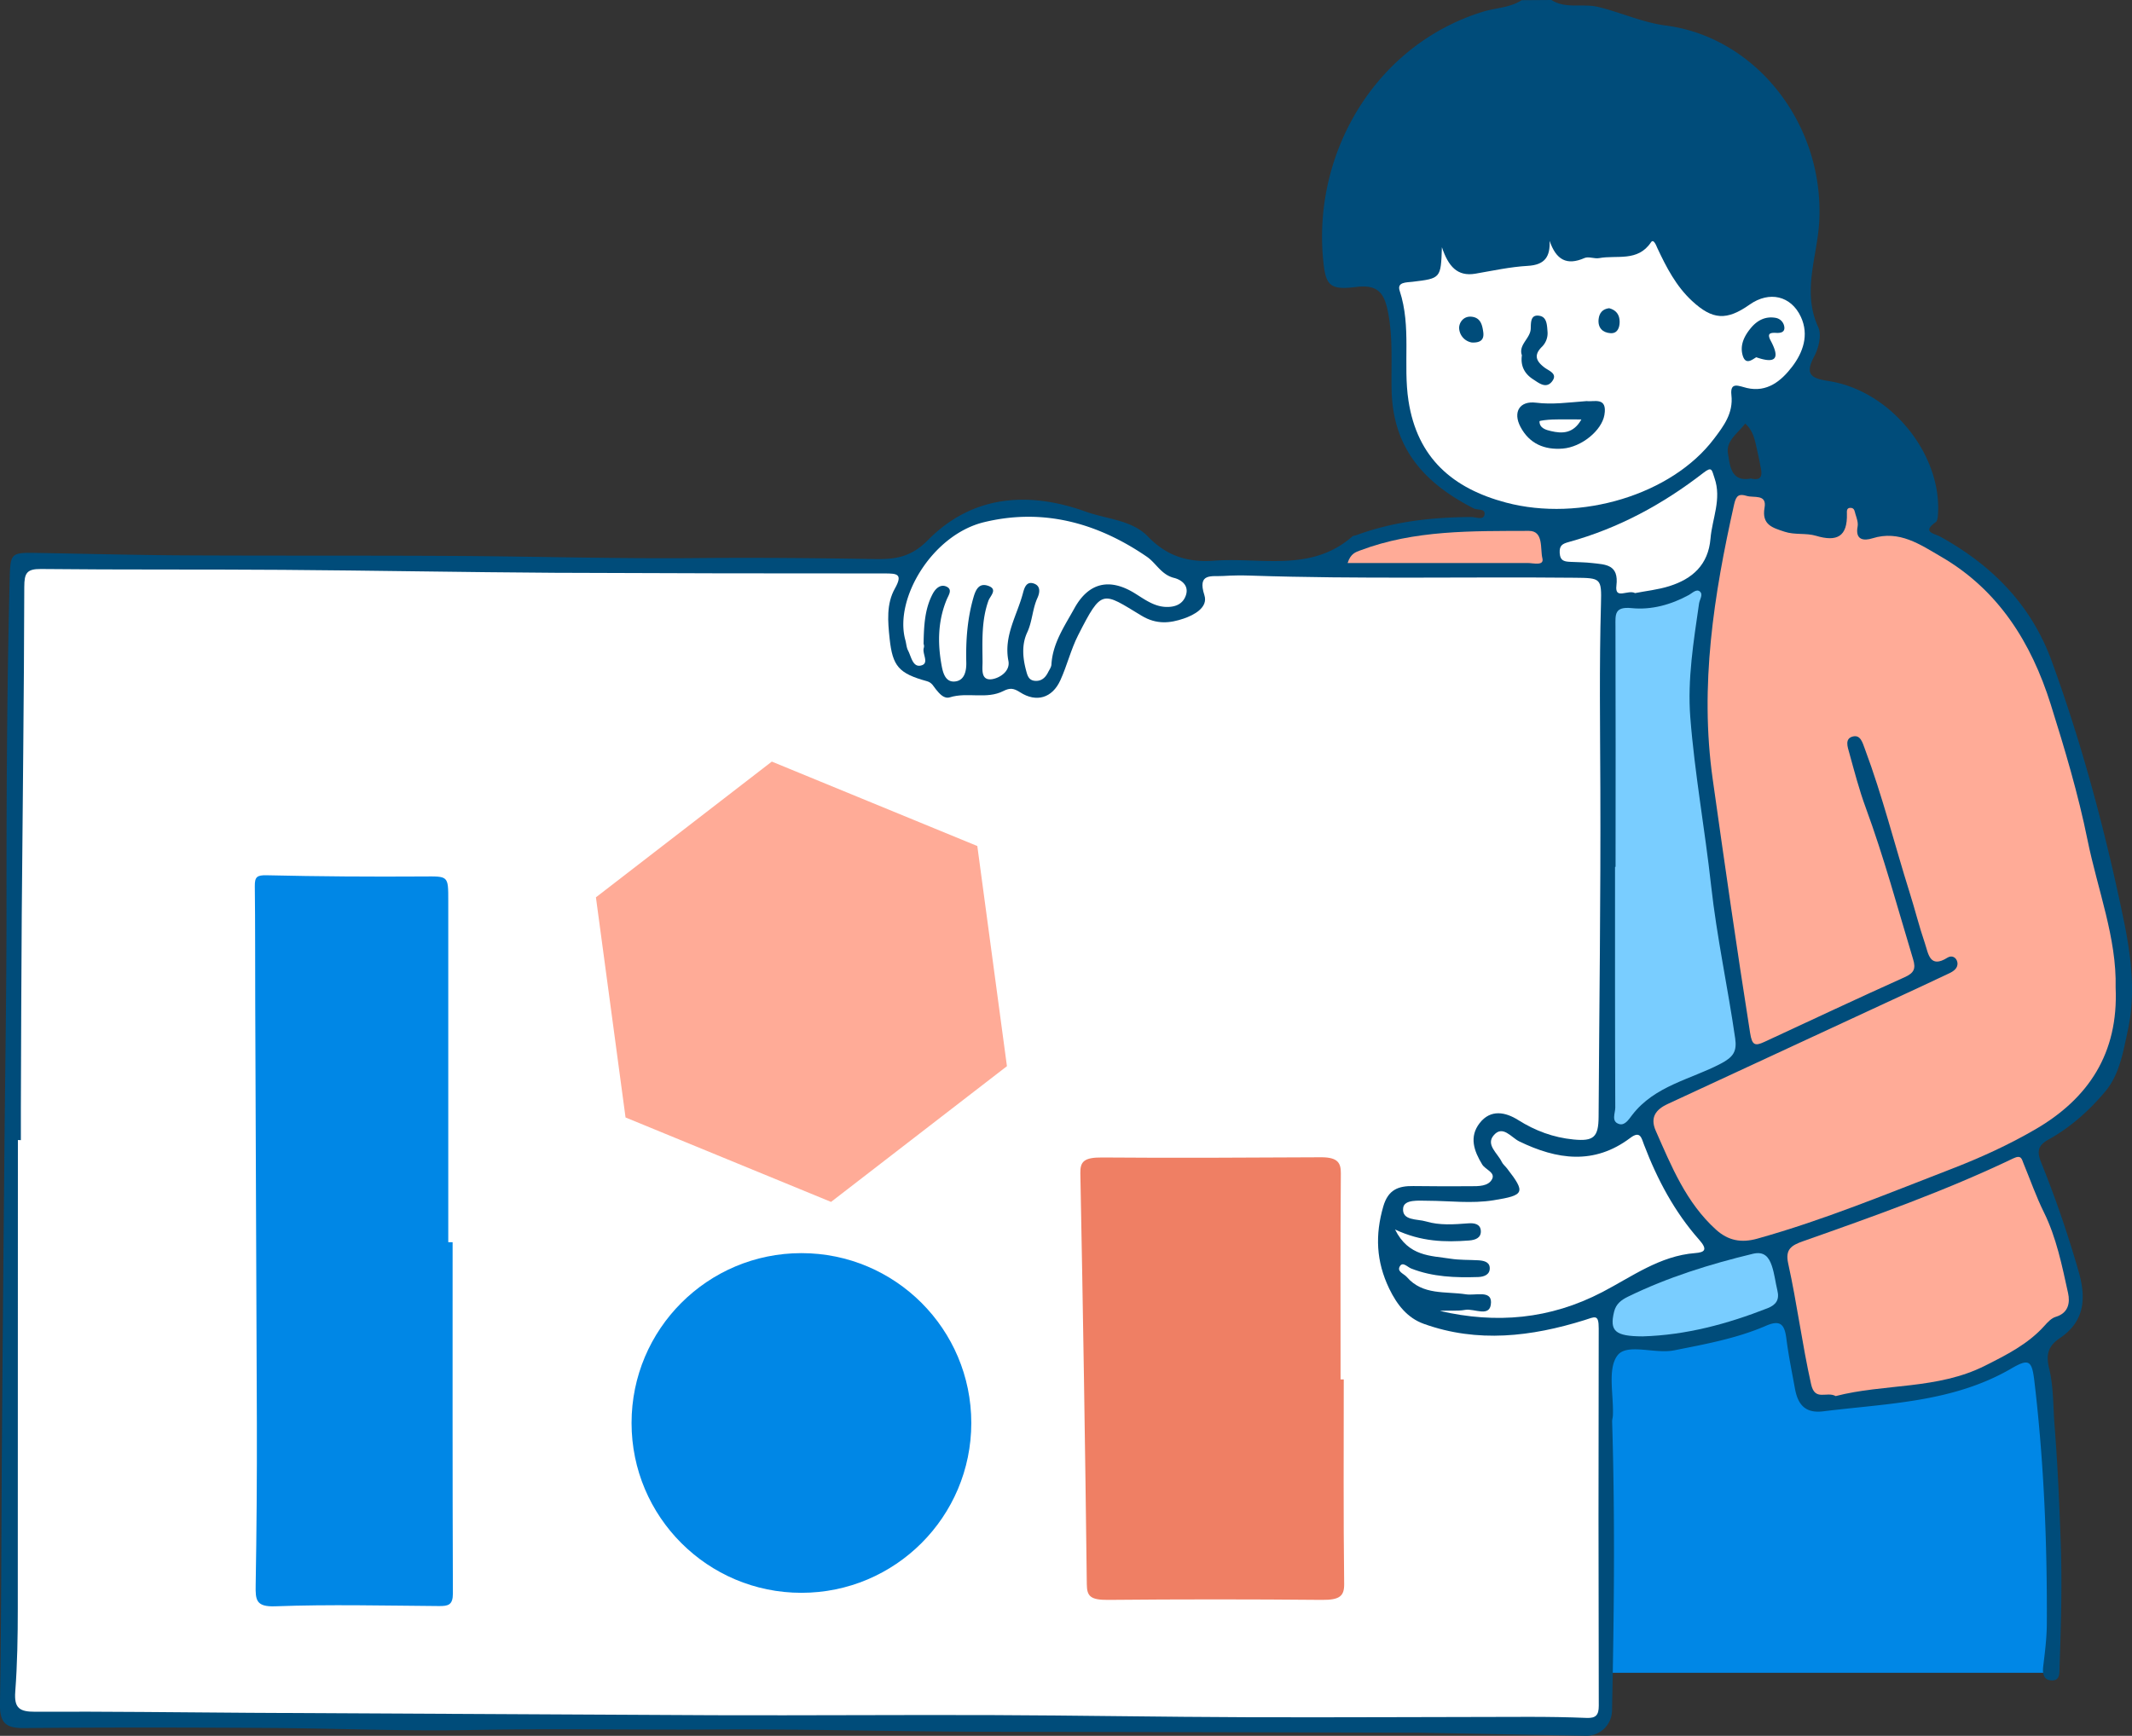 <?xml version="1.0" encoding="UTF-8"?> <svg xmlns="http://www.w3.org/2000/svg" viewBox="0 0 1999.61 1628.34"><rect x="0" y="0" width="1999.61" height="1628.34" fill="#333333" stroke="none"/> <defs> <style>.cls-1{fill:#0087e6;}.cls-2{fill:#004c7a;}.cls-3{fill:#fff;}.cls-4{fill:#ffab97;}.cls-5{fill:#79cdff;}.cls-6{fill:#ef7f64;}</style> </defs> <g id="Слой_2" data-name="Слой 2"> <g id="Layer_1" data-name="Layer 1"> <path class="cls-1" d="M1924,1569.2H1508.7V1263.13s119.33-3.73,162.72-32.47c0,0,11.63-.85,10.85,10,0,0,2.32,69,19.37,73.61s89.11-.77,125.53-14,81.36-34.09,81.36-34.09S1933.33,1501,1924,1569.2Z"></path> <path class="cls-2" d="M1331,1625.41q-205.48-.6-411-.93c-83.55-.27-167.14-2.61-250.63-2.09-75.56.48-151.13-1-226.7.46-64.27,1.25-128.6-1.58-192.91-1.94-75.84-.44-151.68-.58-227.5.13-17.52.16-22.58-5.47-22.29-23,1.35-81.13,1.22-162.28,1.82-243.42q1-135.16,2.31-270.32c.68-76.23,2-152.47,2-228.71-.06-104.45.34-208.89,3-313.31.59-23.69,1.5-24,25.63-23.59,45.63.76,91.25,2,136.89,2.27,85.19.46,170.39.06,255.58.55,75.73.44,151.45,2.73,227.16,2,55.42-.5,110.81,0,166.21.9,19.1.32,33.8-1.58,49.8-17.81,41.54-42.13,94.16-46,147.88-26.67,19.71,7.08,43.43,7.83,58.37,23.34,18,18.64,37.79,24.47,62.37,22.66,43.93-3.24,90.81,11.13,129.39-22.72.91-.8,2.53-.75,3.78-1.21,34.77-12.82,70.88-16.84,107.67-17,4.13,0,11.21,3,12.36-1.68,1.64-6.61-6.33-4.54-10-6.4-45.46-23.3-75.82-55.43-77-111.18-.52-23.69,1.34-47.9-3.13-71.7-3.24-17.22-8.16-27.62-29.91-24.87-25.89,3.28-29.1-1.54-31.36-27.82C1232.2,141.86,1290.6,41.92,1390.84,11c12.08-3.73,25.32-3.68,36.34-10.8L1455.1,0c13.58,8.65,29.25,3,43.9,6.52,21.33,5.17,41.66,14.62,63.25,17.41,85,11,149,92.93,144,184.16-1.82,32.81-16.37,65.45-.85,99,3.27,7.09.33,19.36-3.78,27.1-9.16,17.25-2.93,20.7,13.72,23.3,57.88,9.05,105.85,68.41,102.31,124.75-.17,2.61-.44,6.36-2.1,7.54-13.46,9.56-1.22,10.62,4.35,13.7,48.22,26.68,85.06,63.7,104.27,116.32,28.56,78.23,50,158.57,67,240,7.32,35,12.34,70.94,4.5,106.9-4.37,20-7.68,41.15-21.16,57.21-14.94,17.8-32.47,33.53-53,44.94-10.12,5.63-11.37,11-7,21.87A1029.8,1029.8,0,0,1,1949.9,1194c7,25.14,4.66,46-18,61.29-10.76,7.29-13.23,15-10,28.43,4.21,17.26,3.68,35.68,5.09,53.61,2.92,37.16,4.56,74.35,5.83,111.62,1.32,38.6.15,77-1.17,115.46-.18,5.28.45,12-7.13,11.92-8.29-.06-8.91-7.23-8.19-13.15,1.63-13.25,3.3-26.41,3.38-39.83.4-76.07-2.7-151.93-11.64-227.52-2.28-19.37-4.9-21.83-21.39-12.22-54.83,32-116.38,32.81-176.63,40.3-17.25,2.14-23.88-6.66-26.57-21.35-2.83-15.49-6-30.95-8-46.56-1.58-12.49-4.79-18.58-19-12.4-27.56,11.94-57.11,17.31-86.39,23.12-18.12,3.6-44.17-7-53.07,4.77-9.52,12.6-3.48,37-4.28,56.27-.09,2-.77,4-.71,5.93,2.75,90.35,1.83,180.68-.12,271,0,.09,0,.19,0,.29a24,24,0,0,1-24.56,23.3ZM1620.65,425.15c1.84,11.3,2.71,27.36,21.4,23.71,10,2.39,10.87-2.69,9.44-9.78-1-5.21-2-10.43-3.22-15.61-2.12-9.44-3.47-19.25-11.44-26.13C1630.32,406.09,1618.73,413.33,1620.65,425.15Z"></path> <path class="cls-3" d="M16.78,1069.41q0,219.83-.1,439.64c0,26-.43,52-2.37,77.85-1.16,15.35,3.91,18.91,18.65,18.83,67.14-.35,134.28.58,201.42,1q217.72,1.21,435.47,2.26c86.94.31,173.89-.43,260.83-.12,79.79.29,159.57,1.74,239.36,2,88.14.28,176.28-.28,264.41-.35,17.86,0,35.73.25,53.57,1,8.61.35,11.5-2.52,11.48-11.38q-.48-176.94-.06-353.9c.06-14-3.62-10.91-13.39-7.87-49.72,15.5-100.22,21.6-150.61,3.5-15.25-5.48-25-17.53-32.52-33.11-12.28-25.6-13.27-50.28-5.52-77.08,4.55-15.72,14.16-19.29,28.13-19.08,18,.27,35.93.23,53.89.15,7.4,0,16.48.14,20-6.62,3.28-6.37-6.3-8.9-9.28-13.8-7.67-12.6-12.44-25.89-2.31-38.86,10.31-13.21,24.26-10.24,36-2.85,16.16,10.19,33.12,16.45,52,18.3s23.39-2.21,23.51-21.29c.61-102.55,2-205.09,1.63-307.63-.21-57.79-1.05-115.56.58-173.34.68-24.5-.06-24.45-24.79-24.7-101.2-1-202.42,1.42-303.61-2-8.59-.29-17.23-.2-25.8.34-10.84.7-24.58-3.2-17.74,18.06,3.76,11.67-10.19,18.77-19.4,21.9-12.62,4.29-25.4,5.87-39.56-2.7-36.94-22.34-37-25.79-59.43,18.24-6.88,13.5-10.43,28.67-16.78,42.48-7.58,16.5-22.38,21-37.73,11.11-5.94-3.81-9.44-4.33-15.71-1.13-15.71,8-33.59.74-50.06,5.86-5.47,1.7-9.62-3.15-13.14-7.46-2.36-2.89-3.7-6.34-8.42-7.64-26.44-7.28-32.22-14-35-39.93-1.68-16-3.18-32.59,4.94-47,7.79-13.86,1.9-14.16-9.73-14.16q-154.78.08-309.56-.62c-84.94-.52-169.87-2.14-254.8-2.75-75.6-.55-151.21,0-226.8-.8-13.49-.13-15.63,4-15.66,16.9-.21,102.6-1.57,205.2-2.37,307.8-.47,60.39-.58,120.77-.83,181.16-.05,10,0,19.94,0,29.92Z"></path> <path class="cls-4" d="M1984.26,926.48c1.1-46.57-16.89-91.78-26.37-138.56-8.73-43.1-21.32-85.26-34.5-127.16-18.25-58-49.1-107.41-102.93-138.6-19.32-11.19-39-25.15-64.33-17.18-7.68,2.41-16.33,2-13.87-11.1.68-3.67-.89-7.94-2.07-11.73-.68-2.2-.74-5.55-4.28-5.74-4.07-.23-3.76,3-3.69,5.46.6,21.44-9.22,26.67-29,20.73-9.31-2.8-19.89-.61-29.57-3.85-10.93-3.66-21.55-6.24-18.66-22.56,2.29-13-10-8.95-16.74-11-7-2.15-9.88-.68-11.76,7.71-19.06,85.08-32.54,170-20.14,258,11.21,79.49,22.55,158.93,35.11,238.22,1.79,11.28,4.44,12.38,13.19,8.33,43.93-20.36,87.74-41,131.91-60.85,8.66-3.89,10.4-8,7.8-16.61-14.42-47.63-27.31-95.72-44.53-142.49-6.16-16.72-10.63-34.08-15.4-51.28-1.52-5.47-4.52-13.42,3.47-15.36,7.15-1.74,9,5.93,11.15,11.61,16.51,44.16,27.9,89.92,42,134.82,5,15.78,8.94,31.89,14.3,47.53,3.24,9.46,4.39,24.2,21.29,13.48,4-2.5,8.29-.21,9.16,4.32,1,5.47-3.52,8.46-7.66,10.43-19.77,9.43-39.68,18.54-59.55,27.76q-102.15,47.41-204.35,94.75c-11.58,5.33-16.73,12.9-11.3,25.2,14.75,33.38,28.46,67.34,56.48,92.71,11.55,10.46,23.9,12.62,38.7,8.49,62.21-17.36,121.73-42.08,181.84-65.3,27.39-10.57,54-22.71,79.15-37.34C1958.55,1030.57,1987,988.24,1984.26,926.48Z"></path> <path class="cls-3" d="M1453.38,225.92c.65,14.94-4.48,22.57-20.5,23.48-16.46.93-32.79,4.54-49.12,7.33-17,2.91-25.4-7-31.39-24.82-1,29.18-.95,29.22-27.54,32.42-5.78.69-14.82.14-12.07,8.47,11.16,33.85,3,68.95,8.26,103.17,8.25,53.79,41.59,82.25,91.46,95.48,69.77,18.51,155.62-7.48,195.08-59.84,9-11.88,18.26-23.92,16.33-41-1.46-13,7.15-8.37,14.46-6.66,19.09,4.47,32.39-6.71,42.54-20s16-29.7,8.19-46.64c-9.25-20-29.68-24.52-48-11.64-21.64,15.25-34.79,14.51-54.08-3.33-14.94-13.83-24.07-31.52-32.58-49.66-1-2.23-3.48-9.06-5.93-5.41-12.47,18.63-32,11.79-48.6,14.86-4.45.83-9.94-1.76-13.77-.08C1469.38,249.37,1459.5,243.74,1453.38,225.92Z"></path> <path class="cls-5" d="M1514.75,813.15c0,75.29-.1,150.59.22,225.88,0,5.17-4.09,13.12,3.68,15.4,5.29,1.56,8.83-4.13,12.18-8.5,21-27.4,54.76-33.31,83.06-48.14,11.65-6.11,15.33-11.33,13.54-23.74-6.91-47.88-17.28-95.18-22.58-143.35-5.8-52.71-15.44-105.07-19.52-157.88-2.74-35.46,3.1-71.29,8.22-106.69.55-3.83,4.09-8.38.81-11.22s-7.22,1.51-10.34,3.21c-16.81,9.18-35.28,14.21-53.67,12.34-16.32-1.65-15.23,6.08-15.2,16.81q.27,112.93.09,225.88Z"></path> <path class="cls-4" d="M1721.71,1309.61c45.47-11.8,95.52-6,140.1-28.51,20-10.07,40.15-20.14,55.55-37.27,3-3.39,6.63-7.32,10.7-8.53,12.07-3.6,13.55-13.38,11.59-22.3-5.68-25.83-10.91-52-22.73-75.93-7.38-14.92-12.77-30.53-19.1-45.8-1.57-3.78-1.9-8.3-9.48-4.67-63.88,30.57-130.53,54.25-197.21,77.73-11.09,3.91-16.9,7.63-14,20.83,8.3,37.57,13.1,75.81,21.52,113.41C1702.3,1314.78,1713.14,1304.9,1721.71,1309.61Z"></path> <path class="cls-3" d="M1308.42,1153.35c12.65,25.47,33.39,24.48,52,27.39,8.5,1.33,17.26,1,25.9,1.48,4.83.29,10.44,1.28,10.89,6.71.53,6.56-4.94,8.79-10.76,9-21.39.68-42.6,0-62.92-8-3.38-1.34-7.69-6.42-10.39-2.41-3.55,5.27,3.58,7.23,6.28,10.36,15,17.39,36.34,13.28,55.6,16.28,8.51,1.32,23.59-4,23.4,7.47-.25,15-15.64,5.54-24.18,7.1-7.71,1.4-15.88.29-23.76,1,52.79,12.19,103.15,7.94,152.39-17.7,27.75-14.46,53.9-34,87-36.56,8.94-.69,12.17-3.07,3.69-12.63-23-26-39.22-56.47-51.58-88.92-2.46-6.45-3.49-13.6-12.92-6.5-33.89,25.52-68.73,20.47-104.16,3.26-7.54-3.66-15.6-15.83-24.12-5.5-7.28,8.81,3.89,16.68,7.68,24.66,1.11,2.33,3.36,4.1,5,6.21,17.57,22.75,16.6,25.15-12.71,29.87-20.54,3.3-41.14.51-61.72.45-8,0-22-1.55-23,6.76-1.46,12.18,13.31,10.19,21.4,12.63,12.82,3.86,26.36,2.82,39.68,1.8,5.7-.44,11.54.62,11.78,7.26.23,6.38-5.06,8.38-11.06,8.84C1355.27,1165.37,1333,1164.9,1308.42,1153.35Z"></path> <path class="cls-3" d="M866.23,604c.3-17.69,1.17-33,8.6-47,2.7-5.07,7.34-9.28,12.89-6.72,5.95,2.75,1.9,8,.22,12.1-8.2,19.74-8.63,40.21-5,60.78,1.2,6.81,3.19,16.53,11.94,16.16,9.58-.4,11.61-9.53,11.4-18-.51-20.79,1-41.22,6.88-61.38,2.24-7.68,5.55-13,13.24-10.54,10,3.21,2.27,9.54.62,14.2-6.63,18.64-5.63,38-5.49,57.21.05,6.47-2,17.74,8.7,16.33,7.16-1,17.46-7.36,15.55-17.21-4.56-23.46,8.07-42.53,13.6-63.39,1.35-5.07,3.23-11.54,10.24-9.16,6.47,2.21,5.76,8.34,3.37,13.58-4.71,10.33-4.72,21.89-9.6,32.37-5.17,11.09-4.28,23.39-1.1,35.31,1.23,4.62,2.24,9.35,8.09,10,6.15.64,10-2.78,12.59-7.94,1.19-2.38,3-4.8,3.16-7.28,1.13-20.1,12.32-36.06,21.53-52.77,13.28-24.09,32.88-28.79,56.63-14.12,9,5.58,17.81,12.26,28.81,12.78,8.2.4,16.22-2,19.18-11,3.13-9.62-5-14.67-11.07-16.18-12.13-3-16.82-13.88-25.58-19.88-46.27-31.71-97.2-45.86-152.66-32.42-48.82,11.82-84.62,72.12-73.83,110.68.89,3.21,1,6.78,2.5,9.65,2.94,5.67,4.38,15.68,11.73,14.23,9-1.78,1.15-11.12,3.1-16.81A5.47,5.47,0,0,0,866.23,604Z"></path> <path class="cls-3" d="M1533.53,556.37c10-2,21.41-3.15,32.09-6.51,21.69-6.81,36.6-20,38.66-44.63,1.58-18.89,10.65-37,3.74-56.85-2.58-7.42-2.14-11.25-10.42-4.81-38,29.46-79.62,52-126.11,64.84-5.87,1.62-9.06,3.07-8.65,10.3.45,7.88,5,8.11,10.55,8.37,6.62.32,13.28.33,19.86,1.09,12.54,1.44,25.2,1.2,22.79,21.18C1514.38,563.05,1526.91,552.73,1533.53,556.37Z"></path> <path class="cls-5" d="M1540.64,1253.61c40.74-1.19,79.4-11.62,117.15-26.41,8.18-3.21,11.31-8.13,9.22-16.7-1.87-7.7-2.69-15.72-5.23-23.17-2.7-7.9-7-13.77-17.71-11.2-40.39,9.74-79.85,22-117.3,40.3-6.08,3-11.08,6.61-12.91,14.07C1509.43,1248.67,1514.85,1253.51,1540.64,1253.61Z"></path> <path class="cls-4" d="M1263.94,528.14c57.64,0,113.25,0,168.87,0,5.27,0,15.66,3,13.8-4.46C1444.42,514.85,1448,498,1434,498c-53.34.2-107.12-1-158.29,18.34C1271.83,517.82,1266.76,519.1,1263.94,528.14Z"></path> <path class="cls-2" d="M1488.26,376.24c-17.44,1.29-32.19,3.45-47.54,1.52-15.64-2-21.91,8.93-14.66,22.67,8.41,15.93,22.61,21.71,39.56,20.38,17.73-1.39,36.59-16.92,39.14-31.47C1507.86,371.72,1494.48,377.29,1488.26,376.24Z"></path> <path class="cls-2" d="M1427.39,333.31c-1.51,10.32,2.88,17.62,10.58,22.54,5.23,3.35,12,9.15,17.62,2.06,5.84-7.4-2.8-9.91-7-13.14-7.51-5.71-10.46-11.35-2.6-19.26a17.86,17.86,0,0,0,5.43-14.42c-.47-6.13-.58-13.46-7.2-14.78-8.74-1.74-8.34,5.9-8.54,12C1435.32,317.63,1423.9,323.34,1427.39,333.31Z"></path> <path class="cls-2" d="M1647.19,335.14c20.48,7.15,21.31-.94,13.65-15.35-3.73-7-.9-7.83,5.32-7.51,4,.21,8.44-.66,7.22-6.38a9.87,9.87,0,0,0-8.26-7.78c-9.42-1.56-16.93,2.36-22.85,9.43-6.18,7.37-10.52,15.95-7.89,25.55C1637.08,342.93,1643.34,337.36,1647.19,335.14Z"></path> <path class="cls-2" d="M1380.35,321.28c9.61.5,11.65-3.83,10.77-10-.94-6.64-2.52-13.31-10.92-14.18-7.75-.8-11.82,5.75-11.67,10.76A14.29,14.29,0,0,0,1380.35,321.28Z"></path> <path class="cls-2" d="M1509.23,289.11c-6.09.73-9.23,4.4-9.88,10.21-.9,8.09,3.68,12.67,11,13.22,6.52.49,8.7-4.89,8.73-10.6C1519.09,295.34,1515.88,290.85,1509.23,289.11Z"></path> <path class="cls-1" d="M420.43,1165.28q0-160,0-320c0-24.11.22-23.24-23.85-23.09-48.76.31-97.54,0-146.29-1.13-9.4-.23-11.4,1.59-11.3,10.31.43,36.5.25,73,.39,109.51q.76,197.05,1.53,394.12.19,76-1.12,152.09c-.24,13.76.28,20.39,18.39,19.72,51.13-1.89,102.38-.6,153.58-.23,8.64.07,13-1,13-11.72-.42-109.86-.26-219.72-.26-329.58Z"></path> <path class="cls-6" d="M1257.32,1294c0-64.47-.24-128.94.26-193.4.08-9.65-2.81-15.06-18.53-15-68.41.32-136.83.77-205.23.19-17.28-.14-20.77,3.93-20.56,14.82q3.78,192.82,6.06,385.64c.12,11.18,3.46,14.71,20.23,14.55q100.21-.94,200.47,0c16.77.14,20.81-3.79,20.67-15-.78-63.93-.38-127.86-.38-191.8Z"></path> <path class="cls-3" d="M1483.19,393.46c-10,0-18.59-.18-27.12.08-4.26.13-12.17,1-12.18,1.62-.08,6.62,6.41,8.2,10.75,9.21C1465,406.81,1475.6,407,1483.19,393.46Z"></path> <circle class="cls-1" cx="751.66" cy="1334.84" r="159.32"></circle> <polygon class="cls-4" points="723.88 714.42 916.63 793.63 944.41 1000.15 779.44 1127.47 586.7 1048.26 558.92 841.74 723.88 714.42"></polygon> </g> </g> </svg> 